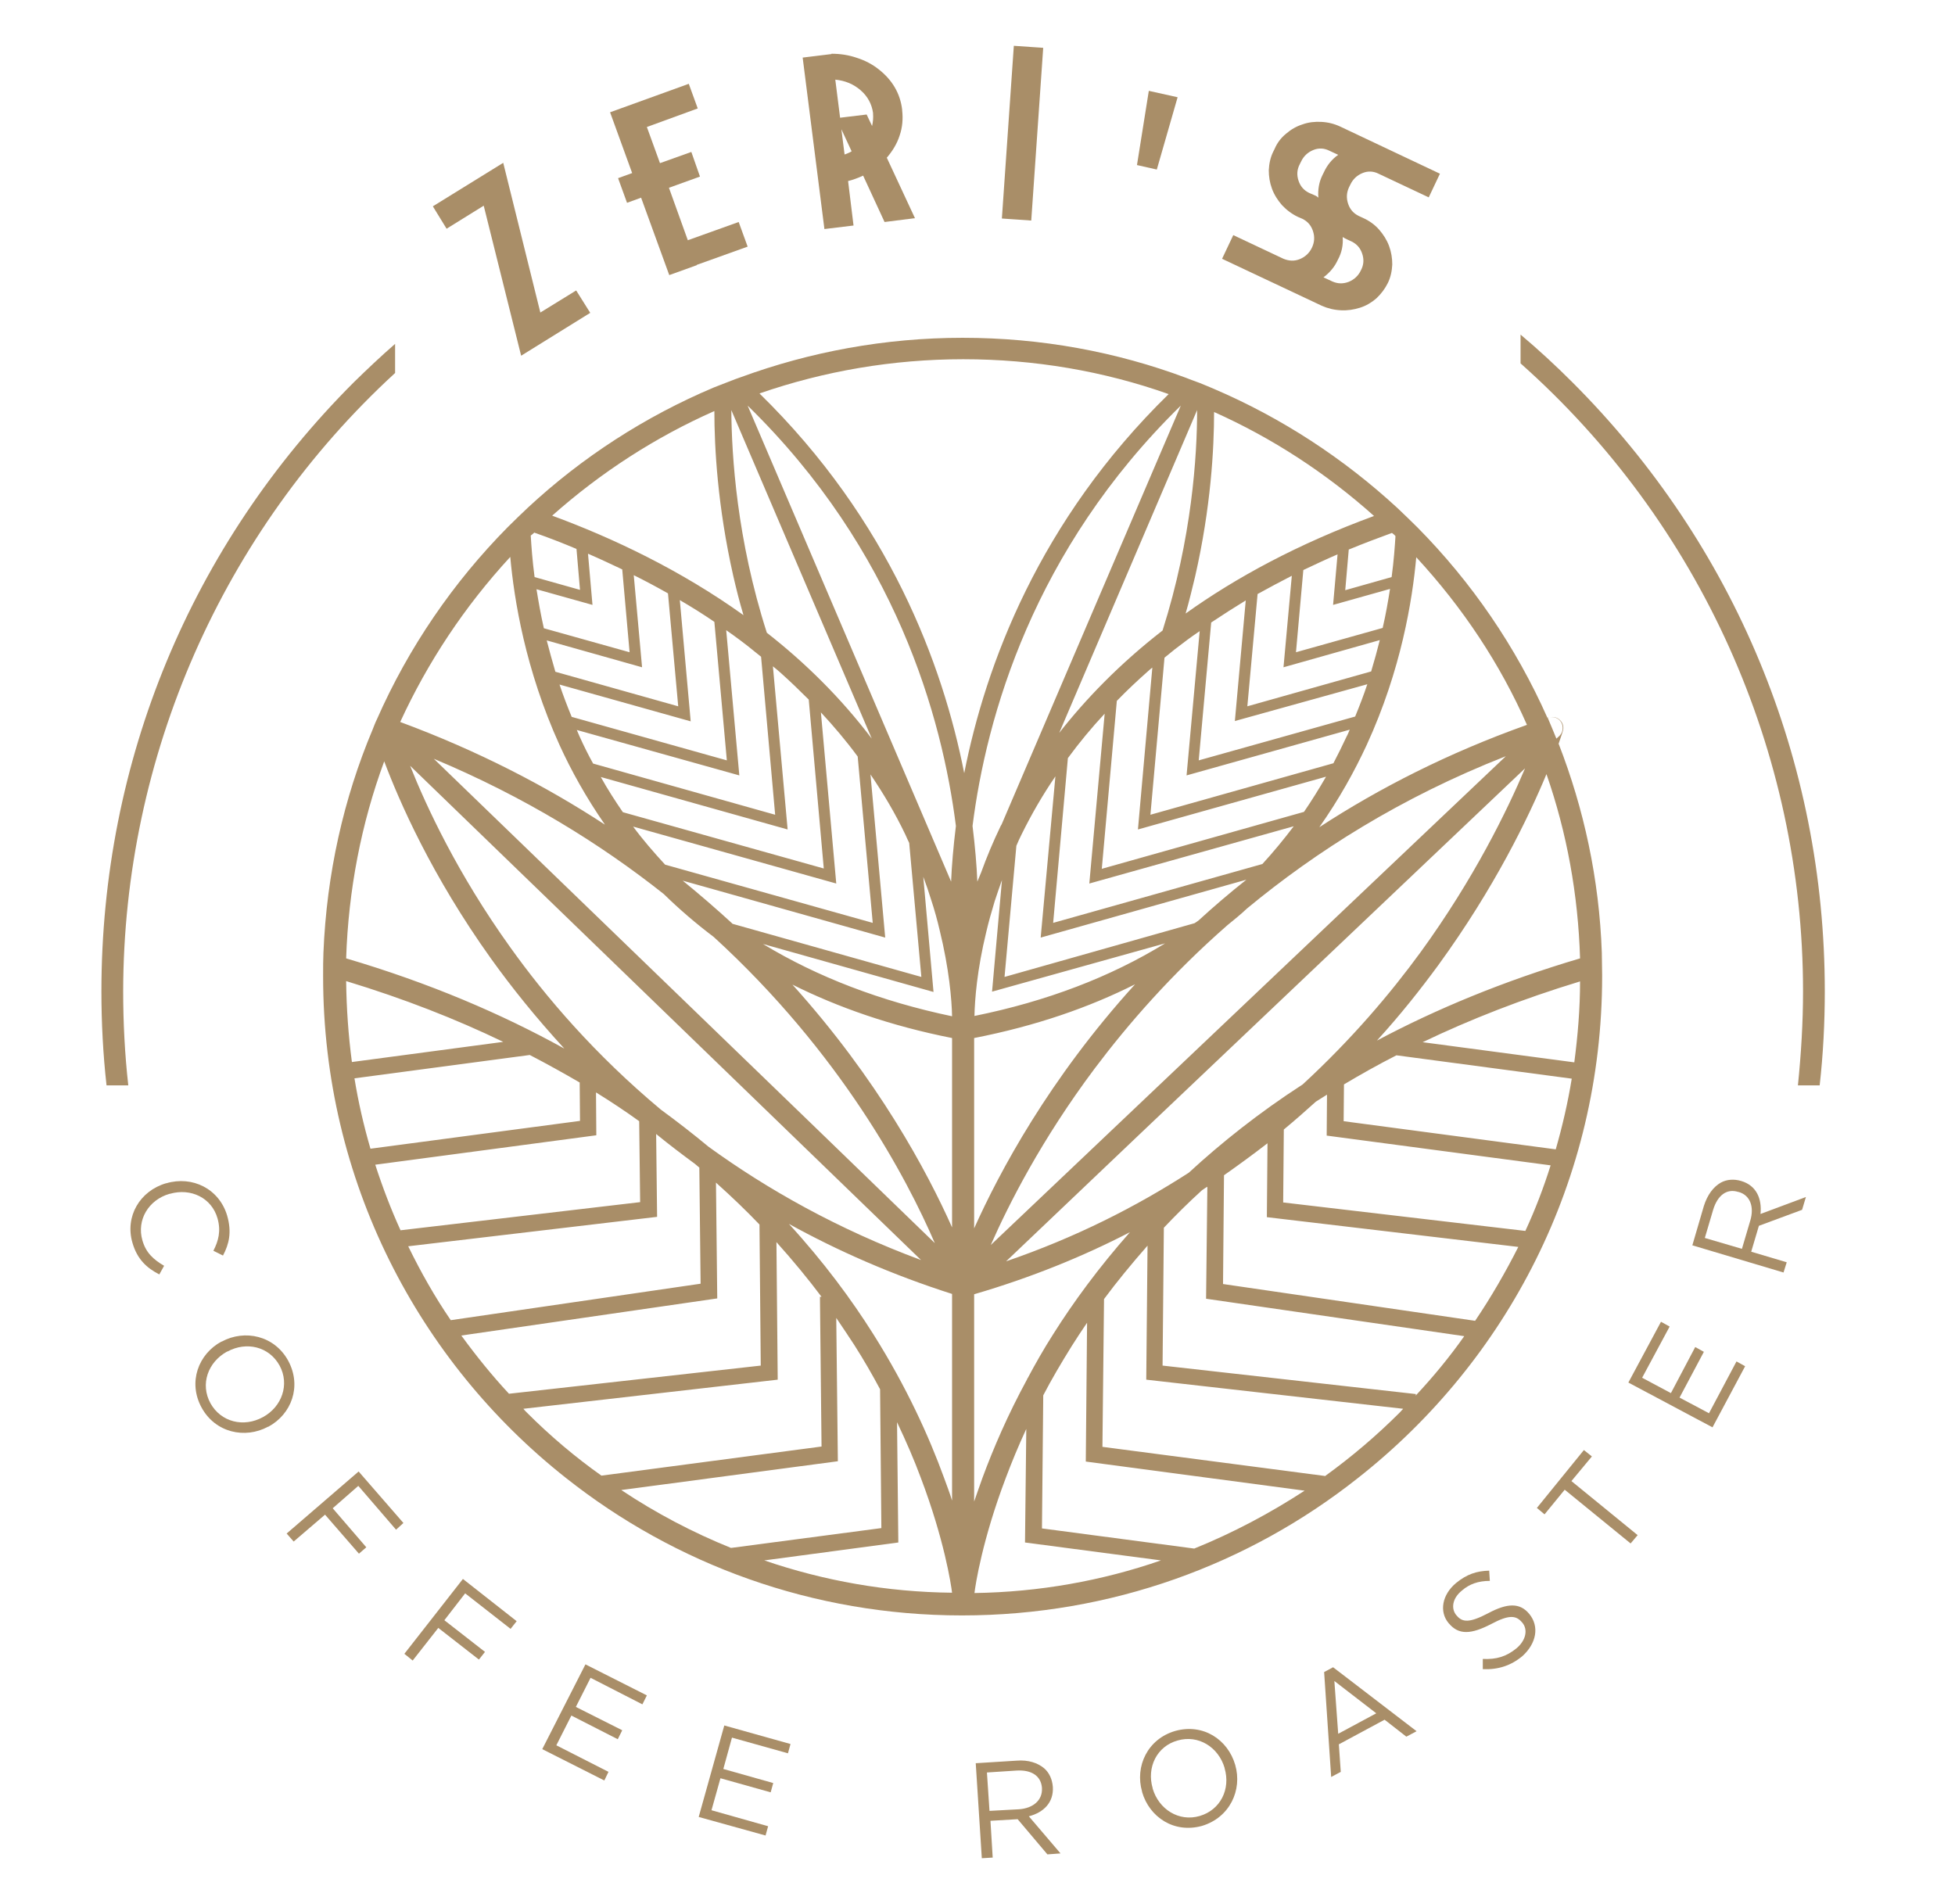 <svg xmlns="http://www.w3.org/2000/svg" xmlns:xlink="http://www.w3.org/1999/xlink" id="Capa_1" x="0px" y="0px" viewBox="0 0 611.1 595.3" style="enable-background:new 0 0 611.1 595.3;" xml:space="preserve"><style type="text/css">	.st0{fill:#A98E68;}</style><g id="XMLID_92_">	<path id="XMLID_144_" class="st0" d="M500.8,305.2c0-0.1,0-0.3,0-0.4c0-2.4-0.1-4.7-0.1-7c-0.8-23-5.6-45-13.5-65.3  c0.8-2.3,1.2-3.6,1.3-3.9c0.4-1.2,0.1-2.6-0.9-3.5c-0.8-0.8-1.9-1.1-3-0.9c1.3-0.2,2.7,0.4,3.4,1.6c0.8,1.4,0.6,3.1-0.6,4.3  l-0.9,0.8c-0.9-2.2-1.8-4.4-2.7-6.5c0.1,0,0.2-0.1,0.2-0.1c0,0,0,0-0.1,0c-0.1,0-0.1,0-0.2,0.1c-9.9-22.3-23.7-42.4-40.6-59.5  c-2.1-2.1-4.2-4.1-6.3-6.1c-16.8-15.5-36.2-28.2-57.5-37.3c-0.6-0.3-1.3-0.5-1.9-0.8c-1.6-0.7-3.2-1.3-4.9-1.9  c-0.6-0.2-1.2-0.5-1.8-0.7c-21.7-8.1-45.2-12.5-69.8-12.5c-24.3,0-47.7,4.4-69.3,12.3c-0.6,0.2-1.1,0.4-1.7,0.6  c-1.6,0.6-3.3,1.3-4.9,1.9c-0.6,0.2-1.2,0.5-1.8,0.7c-21.6,9.1-41.3,21.9-58.2,37.6c-2.1,2-4.2,4-6.3,6.1  c-17,17.2-31,37.6-40.9,60.1c-0.5,1-0.9,2.1-1.3,3.1c-9.1,21.6-14.4,45.2-15.4,69.8c-0.1,2.3-0.1,4.6-0.1,7c0,0.2,0,0.3,0,0.5  c0,63.6,29.7,120.3,76,156.8c34,26.9,77,42.9,123.7,42.9c46.7,0,89.7-16,123.7-42.9C471.1,425.4,500.8,368.8,500.8,305.2z   M442.5,436.3l0.1-0.5l-79.2-8.9l0.4-43.1c3.7-3.9,7.6-7.8,11.9-11.7c0.6-0.4,1.1-0.8,1.7-1.1l-0.4,35l80.7,11.7  C453.2,424.1,448.1,430.3,442.5,436.3z M364.2,294.9c-17.1,10.5-36.9,18.1-59.6,22.7c0.1-5,0.8-14.4,3.7-26.3  c0.7-3,1.6-6.2,2.6-9.5c0.7-2.2,1.5-4.4,2.3-6.7l-3.1,34.9L364.2,294.9z M427.4,213.9c-1.1,3.3-2.4,6.7-3.8,10.1l-48.9,13.7  l3.9-43.1c3.6-2.4,7.2-4.7,10.8-6.9l-3.4,37.7L427.4,213.9z M431.3,200.1c-0.8,3.2-1.7,6.5-2.7,9.8l-38.7,10.9l3.2-35.1  c3.6-2,7.2-3.9,10.7-5.7l-2.6,28.6L431.3,200.1z M434.5,184.1c-0.6,3.8-1.3,7.9-2.3,12.2l-27.1,7.6l2.3-25.7  c3.6-1.7,7.2-3.4,10.7-4.9l-1.4,15.8L434.5,184.1z M370.9,242.4l51-14.3c-0.3,0.7-0.6,1.5-1,2.2c-1.3,2.8-2.7,5.6-4.1,8.3  l-57.2,16.1l4.4-49.1c1.1-0.9,2.1-1.7,3.2-2.6c2.6-2,5.1-3.9,7.8-5.7L370.9,242.4z M355.7,259.3l58.8-16.5c-2.2,3.8-4.5,7.5-6.9,11  l-63.2,17.8l4.7-52.5c3.2-3.3,6.5-6.4,9.9-9.4c0.4-0.4,0.8-0.7,1.2-1L355.7,259.3z M340.5,276.2l63.9-17.9  c-3.1,4.1-6.4,8.1-9.8,11.8l-65.4,18.4l4.6-51.5c3.6-4.9,7.4-9.5,11.5-13.9L340.5,276.2z M325.3,293.1l64.3-18.1  c-5.3,4.2-10.2,8.4-14.9,12.7c-0.4,0.3-0.8,0.6-1.3,0.9L314,305.4l3.7-41c0.5-1.2,1-2.3,1.6-3.5c3.2-6.5,6.7-12.5,10.6-18.2  L325.3,293.1z M354.8,307.7c-26.9,29.6-42.4,58.7-50.3,76.3v-59.5C323.9,320.7,340.5,314.9,354.8,307.7z M342.2,334  c10.3-13.7,23.9-29.4,41.5-44.8c2.1-1.7,4.2-3.4,6.1-5.2c21.4-17.7,48-34.7,80.9-47.6l-41,38.9l-120,113.9  C315.3,376.5,325.5,356.3,342.2,334z M356,354.8l120.7-114.6c-5.6,13.2-15.9,34.4-32.6,57.4c-9.4,12.9-21.6,27.3-36.9,41.4  c-13.6,8.8-25.4,18.2-35.6,27.6c-16.6,10.7-35.5,20.3-57.1,27.7L356,354.8z M461.1,412.9l-78.8-11.5l0.3-34  c4.7-3.3,9.2-6.6,13.6-10l-0.2,23.1l78.6,9.3C470.6,397.7,466.1,405.5,461.1,412.9z M476.8,384.8l-75.7-8.9l0.2-22.8  c3.5-2.9,6.8-5.8,10-8.7c1.2-0.7,2.3-1.5,3.5-2.2l-0.1,12.8l70,9.3C482.5,371.3,479.9,378.1,476.8,384.8z M486.3,359.3l-66.3-8.8  l0.1-11.5c5.2-3.1,10.7-6.2,16.4-9.1l54.8,7.3C490.1,344.6,488.4,352,486.3,359.3z M492.1,332.1l-47.4-6.3  c14.8-7.1,31.1-13.5,49.2-19C493.9,315.3,493.2,323.7,492.1,332.1z M493.9,299.6c-24,7.1-45.1,15.9-63.5,25.7  c7.4-8.1,13.7-16.1,19.2-23.6c17.6-24.2,28.2-46.2,33.8-59.7C489.8,260.4,493.3,279.7,493.9,299.6z M442.7,174.2  c14.5,15.7,26.2,33.3,34.6,52.4c-24.7,8.8-46.2,19.8-64.9,32c6.2-8.8,11-17.5,14.8-25.7C438,209.4,441.5,187.5,442.7,174.2z   M436.2,167.6c-0.2,3.2-0.5,7.6-1.2,12.8l-14.5,4.1l1.1-12.7c4.6-1.9,9.1-3.6,13.5-5.2C435.5,166.9,435.9,167.2,436.2,167.6z   M379.5,128.8c18.1,8.1,34.9,19,50,32.5c-23.7,8.7-43.1,19.2-58.9,30.5c1.2-4.1,2.1-8,3-11.7C378.5,158.6,379.5,140.3,379.5,128.8z   M374.2,128.2c0,14.2-1.6,39.9-10.8,68.9c-13.4,10.4-24,21.4-32.3,32L374.2,128.2z M272.5,230.9c-9.7-12.8-20.9-23.8-32.8-33.1  c-9.4-29.3-11-55.3-11.1-69.6L272.5,230.9z M254.7,352.3L135.6,237.2c28.4,11.9,52.1,26.6,71.9,42.3c4.7,4.6,9.9,9.1,15.6,13.4  c39.8,36.4,60.3,75.3,69.1,95.7L254.7,352.3z M287.9,393.9c-25.9-9.6-47.9-22-66.4-35.4c-4.7-3.9-9.7-7.8-14.9-11.6  c-20.6-17.2-36-35.2-47.2-50.9c-16.4-22.9-26.1-43.8-31.2-56.6L287.9,393.9z M183.8,173.1c3.5,1.5,7.1,3.2,10.7,4.9l2.3,25.9  l-26.8-7.5c-1-4.4-1.7-8.5-2.3-12.2l17.5,4.9L183.8,173.1z M200.7,208.6l-2.6-28.8c3.6,1.8,7.2,3.7,10.7,5.7l3.2,35.3L173.6,210  c-1-3.4-1.9-6.7-2.7-9.8L200.7,208.6z M215.9,225.5l-3.4-37.9c3.6,2.1,7.3,4.4,10.8,6.8l3.9,43.3l-48.5-13.6  c-1.4-3.4-2.7-6.8-3.8-10.1L215.9,225.5z M231.1,242.4L227,197c3,2.1,6,4.3,8.9,6.7c0.7,0.5,1.3,1.1,2,1.6l4.4,49.4l-56.9-16  c-1.5-2.7-2.9-5.5-4.2-8.4c-0.3-0.7-0.6-1.4-0.9-2.1L231.1,242.4z M246.2,259.3l-4.6-51c0.9,0.7,1.7,1.4,2.6,2.2  c2.9,2.6,5.8,5.4,8.6,8.2l4.7,52.8l-62.8-17.6c-2.4-3.5-4.8-7.2-6.9-11L246.2,259.3z M256.6,222.7c4,4.3,7.9,8.9,11.5,13.8l4.7,52  l-64.9-18.2c-3.5-3.8-6.9-7.7-10-11.9l63.5,17.8L256.6,222.7z M229,288.8c0,0-0.1,0-0.1-0.1c-4.9-4.5-10.1-9-15.5-13.4l63.3,17.8  l-4.6-51c4,5.9,7.7,12.1,10.9,18.8c0.4,0.9,0.8,1.8,1.2,2.6l3.8,41.9L229,288.8z M223.3,128.5c0,11.4,1,29.8,5.9,51.5  c0.9,3.9,1.9,8,3.2,12.3c-19.7-14.1-40.8-24.1-59.8-31.1C187.9,147.6,205,136.6,223.3,128.5z M167,166.5c4.3,1.5,8.7,3.2,13.2,5.1  l1.1,12.8l-14.2-4c-0.7-5.3-1-9.7-1.2-13C166.3,167.2,166.6,166.8,167,166.5z M159.5,174.1c1.2,13.3,4.7,35.2,15.4,58.8  c3.6,7.9,8.3,16.4,14.2,24.9c-18.5-12.1-39.7-23.1-64-32.1C133.7,207,145.2,189.6,159.5,174.1z M120.1,238  c4.7,12.5,14.8,35.7,33.4,61.7c6.3,8.8,13.9,18.3,22.9,28.1c-19.5-10.8-42.1-20.5-68.2-28.2C108.9,278.3,112.9,257.5,120.1,238z   M108.2,306.7c18.1,5.5,34.4,11.9,49.1,19L110,332C108.9,323.7,108.3,315.2,108.2,306.7z M110.8,337.1l54.8-7.3  c5.4,2.8,10.6,5.7,15.6,8.6l0.1,12l-65.5,8.7C113.7,351.9,112,344.5,110.8,337.1z M117.3,364.1l69.1-9.2l-0.1-13.4  c4.7,2.9,9.2,5.9,13.5,9l0.3,25.3l-74.9,8.8C122.2,378,119.6,371.2,117.3,364.1z M127.6,389.6l77.8-9.2l-0.3-25.9  c3.9,3.2,8,6.3,12.2,9.4c0.5,0.4,0.9,0.8,1.3,1.1l0.4,36.3l-78.1,11.4C135.9,405.4,131.5,397.6,127.6,389.6z M159.1,435.7  c-5.4-5.8-10.3-11.9-14.9-18.2l80-11.6l-0.4-36.2c4.9,4.4,9.4,8.7,13.6,13.1l0.4,44.1L159.1,435.7z M164.7,441.6  c-0.4-0.4-0.8-0.8-1.1-1.2l79.5-9.1l-0.4-43c5.2,5.8,9.9,11.5,14.1,17.1l-0.5,0l0.5,46.8l-68.8,9.1  C179.8,455.5,172,448.9,164.7,441.6z M194.2,465.8l67.7-9l-0.5-44.8c2,2.9,3.8,5.7,5.6,8.4c3,4.7,5.7,9.4,8.1,13.9l0.4,43.4  l-47,6.2C216.6,479.1,205,473,194.2,465.8z M238.9,487.8l41.9-5.6l-0.4-37.6c2.9,6.1,5.4,11.9,7.4,17.3c7.4,19.5,9.5,33.5,9.8,36  C277.3,497.7,257.6,494.2,238.9,487.8z M297.6,462v7.1c-0.7-2.3-1.6-4.6-2.5-7.1c-4.7-12.9-11.7-28.4-22.1-44.9  c-6.8-10.8-15.5-22.6-26.4-34.5c15.2,8.4,32.2,15.9,51,21.9V462z M297.6,383.7c-7.8-17.5-23.2-46.3-49.9-75.9  c14.2,7.1,30.7,12.9,49.9,16.7V383.7z M238.5,295.1l53.3,15l-3.2-36c0.9,2.4,1.7,4.7,2.4,7c1.1,3.3,2,6.6,2.7,9.6  c3,12.2,3.8,21.9,3.9,27C275.2,313,255.5,305.4,238.5,295.1z M297.3,275.6l-63.6-148.8c46.3,45.2,60.8,97.4,65.1,131.4  C298,264.7,297.5,270.6,297.3,275.6z M237.4,123c20.2-7,41.7-10.7,63.7-10.7c22.2,0,43.9,3.7,64.2,10.9  c-40.5,39.6-57.2,84.6-63.9,118.5C294.7,207.7,278,162.7,237.4,123z M369.1,126.8l-56,130.9c-0.1,0.2-0.2,0.3-0.3,0.5  c-2.4,5-4.4,9.8-6.1,14.5l-1.2,2.9c-0.2-5-0.7-10.9-1.5-17.4C308.3,224.2,322.9,172,369.1,126.8z M304.5,462v-57.4  c17.8-5.2,34-11.8,48.7-19.4c-9.8,11.1-17.7,21.9-24,31.9c-3,4.7-5.6,9.3-8,13.8l-0.1,0l0,0.2c-6.1,11.2-10.6,21.7-14,30.9  c-0.9,2.6-1.8,5-2.6,7.4V462z M304.6,498c0.3-2.5,2.4-16.5,9.8-36c1.8-4.8,3.9-9.9,6.4-15.3l-0.4,35.5l42.5,5.6  C344.4,494.2,324.8,497.7,304.6,498z M373.3,484.1l-47.6-6.3l0.4-41.6c2.6-5,5.6-10.1,8.9-15.4c1.5-2.4,3.1-4.8,4.8-7.3l-0.4,43.4  l68.4,9.1C396.9,473.1,385.4,479.2,373.3,484.1z M344.6,452.3l0.5-46.2c4-5.4,8.6-11,13.6-16.7l-0.4,41.9l80.3,9.1  c-0.3,0.4-0.7,0.7-1,1.1c-7.4,7.4-15.2,14-23.5,20l0-0.1L344.6,452.3z"></path>	<polygon id="XMLID_252_" class="st0" points="151.2,64.3 162.9,111.2 184.5,97.8 180.1,90.8 168.9,97.7 157.3,50.9 135.3,64.5   139.6,71.5  "></polygon>	<polygon id="XMLID_253_" class="st0" points="193.2,55.7 196,63.4 200.4,61.8 209.2,86 217.8,82.9 217.8,82.8 233.7,77.1   230.9,69.4 215,75.1 209.1,58.7 218.8,55.2 216.1,47.5 206.3,51 202.2,39.7 218.1,33.9 215.3,26.2 190.7,35.1 197.6,54.1  "></polygon>	<path id="XMLID_256_" class="st0" d="M257.7,71.6l9.1-1.1l-1.7-13.9c1.6-0.4,3.2-1,4.7-1.7l6.7,14.5l9.5-1.2l-8.8-18.9  c1.8-2.1,3.2-4.4,4-6.9c0.9-2.6,1.1-5.3,0.8-7.9l0-0.2c-0.6-5.1-3.1-9.3-7.3-12.6c-2-1.6-4.3-2.8-6.8-3.6c-2.6-0.9-5.2-1.3-8-1.3  l0,0.1l-9,1.1L257.7,71.6z M264,48.3l-1-7.9l3.2,6.9C265.6,47.7,264.8,48,264,48.3z M269,28.2c2.2,1.9,3.5,4.3,3.9,7.1l0,0.2  c0.1,1.3,0,2.6-0.3,3.9l-1.7-3.6l-8.3,1l-1.5-11.9C264.2,25.2,266.8,26.3,269,28.2z"></path>			<rect id="XMLID_258_" x="292.5" y="37.2" transform="matrix(6.907409e-02 -0.998 0.998 6.907409e-02 255.84 357.656)" class="st0" width="54.1" height="9.2"></rect>	<polygon id="XMLID_259_" class="st0" points="368.1,30.4 359.1,28.4 355.4,51.6 361.6,53  "></polygon>	<path id="XMLID_262_" class="st0" d="M419.2,97c2,0.1,4-0.2,5.9-0.8c1.9-0.6,3.6-1.6,5.1-2.9c1.5-1.4,2.7-3,3.6-4.8  c0.9-1.8,1.3-3.8,1.4-5.8c0-2-0.3-3.9-1-5.8c-0.7-1.9-1.8-3.6-3.1-5.1c-1.4-1.6-3.1-2.8-5.1-3.7l-1.3-0.6c-1.6-0.8-2.7-2-3.3-3.8  c-0.6-1.8-0.5-3.5,0.3-5.2l0.4-0.8c0.8-1.7,2.1-2.9,3.8-3.6c1.7-0.7,3.4-0.6,5,0.2l15.7,7.4l3.5-7.4L419,39.6  c-1.9-0.9-3.9-1.4-6-1.5c-2-0.1-4,0.1-5.9,0.8c-1.9,0.6-3.6,1.6-5.1,2.9c-1.6,1.3-2.8,2.9-3.6,4.8l-0.4,0.8  c-0.9,1.8-1.3,3.8-1.4,5.8c0,2,0.3,3.9,1,5.8c0.7,1.9,1.8,3.6,3.1,5.1c1.4,1.5,3.1,2.8,5,3.7l1.4,0.6c1.6,0.8,2.7,2,3.3,3.8  c0.6,1.8,0.5,3.5-0.3,5.2c-0.8,1.7-2.1,2.9-3.8,3.6c-1.7,0.7-3.4,0.6-5.1-0.1l-15.7-7.4l-3.5,7.4l31.2,14.7  C415,96.4,417,96.9,419.2,97z M419.7,74.1c0.5,0.3,1,0.6,1.5,0.8l1.3,0.6c1.6,0.8,2.7,2,3.3,3.8c0.6,1.8,0.5,3.5-0.4,5.2  c-0.8,1.7-2.1,2.9-3.8,3.6c-1.8,0.7-3.5,0.6-5.1-0.1l-2.8-1.3c2-1.5,3.5-3.3,4.5-5.5C419.4,79,419.9,76.6,419.7,74.1z M410.6,60.9  l-1.4-0.6c-1.6-0.8-2.7-2-3.3-3.8c-0.6-1.8-0.5-3.5,0.4-5.2l0.4-0.8c0.8-1.7,2.1-2.9,3.8-3.6c1.7-0.7,3.4-0.6,5,0.2l2.8,1.3  c-2,1.4-3.5,3.3-4.5,5.5l-0.4,0.8c-1.1,2.2-1.5,4.6-1.3,7.1C411.6,61.3,411.1,61.1,410.6,60.9z"></path>	<path id="XMLID_264_" class="st0" d="M68,380.9c1.1,3.9,0.3,7-1.3,10.1l3,1.5c1.9-3.6,2.8-7.3,1.3-12.5c-2.5-8.4-10.9-12.5-19-10.1  l-0.1,0c-8.2,2.4-12.9,10.4-10.5,18.6c1.5,5.2,4.5,7.9,8.4,9.9l1.5-2.7c-3.4-2-5.7-4.1-6.8-8c-1.8-6.3,1.9-12.6,8.5-14.5l0.1,0  C59.7,371.3,66.2,374.5,68,380.9z"></path>	<path id="XMLID_267_" class="st0" d="M90.1,425.4c-4.3-7.9-13.6-9.9-20.8-6l-0.1,0c-7.2,3.9-10.5,12.7-6.2,20.6  c4.3,7.9,13.6,9.9,20.8,6l0.1,0C91.1,442.1,94.4,433.4,90.1,425.4z M82.2,443L82.2,443c-6,3.3-13.1,1.6-16.4-4.3  c-3.3-6-0.8-12.9,5.2-16.2l0.1,0c5.9-3.2,13-1.6,16.3,4.4C90.6,432.8,88.1,439.8,82.2,443z"></path>	<polygon id="XMLID_268_" class="st0" points="89.6,479.4 91.8,481.9 101.6,473.5 112.2,485.7 114.5,483.7 104,471.5 112,464.5   123.8,478.2 126.1,476.1 112.1,460  "></polygon>	<polygon id="XMLID_269_" class="st0" points="126.4,517 129,519.1 137,508.9 149.7,518.8 151.6,516.4 138.9,506.5 145.4,498.1   159.6,509.2 161.5,506.8 144.7,493.6  "></polygon>	<polygon id="XMLID_270_" class="st0" points="169.5,546.8 188.9,556.6 190.2,553.9 173.9,545.6 178.6,536.3 193.1,543.7   194.5,540.9 180,533.6 184.6,524.5 200.8,532.8 202.2,530 183,520.3  "></polygon>	<polygon id="XMLID_271_" class="st0" points="218.4,568 239.3,573.8 240.1,570.9 222.4,565.9 225.2,555.9 240.9,560.3 241.7,557.4   226.1,553 228.8,543.2 246.3,548.1 247.1,545.2 226.4,539.4  "></polygon>	<path id="XMLID_274_" class="st0" d="M329.1,558.6L329.1,558.6c-0.2-2.4-1.1-4.4-2.7-5.8c-2-1.7-5-2.7-8.6-2.4l-12.8,0.8l1.9,29.7  l3.4-0.2l-0.7-11.5l8.5-0.5l9.3,11l4.1-0.3l-9.9-11.6C326.2,566.6,329.4,563.5,329.1,558.6z M309.3,566.1l-0.8-12l9.2-0.6  c4.8-0.3,7.7,1.7,8,5.4l0,0.1c0.2,3.8-2.8,6.3-7.2,6.6L309.3,566.1z"></path>	<path id="XMLID_277_" class="st0" d="M386.1,551.7c-2.3-7.9-10-13-18.7-10.6c-8.7,2.5-12.7,11.1-10.4,19l0,0.1  c2.3,7.9,10,13,18.7,10.6C384.4,568.2,388.4,559.6,386.1,551.7L386.1,551.7z M375,567.7c-6.5,1.9-12.8-2.1-14.7-8.6l0-0.1  c-1.9-6.5,1.3-13.1,7.8-14.9c6.5-1.9,12.8,2.1,14.7,8.6l0,0.1C384.7,559.3,381.5,565.8,375,567.7z"></path>	<path id="XMLID_280_" class="st0" d="M413.9,522.7l2.2,32.8l3-1.6l-0.6-8.6l14.3-7.7l6.8,5.3l3.2-1.7l-26.1-20L413.9,522.7z   M430.2,535.6l-11.9,6.4l-1.2-16.5L430.2,535.6z"></path>	<path id="XMLID_281_" class="st0" d="M478,504.5c-2.9-3.5-6.8-3.4-12.8-0.2c-5.9,3.1-8.1,2.9-9.9,0.7l-0.1-0.1  c-1.7-2.1-1.2-5.3,1.8-7.7c2.3-2,5.1-3,8.7-3l-0.2-3.2c-3.9,0.1-7,1.1-10.4,3.9c-4.3,3.6-5.3,8.9-2.3,12.5l0.1,0.1  c3.1,3.7,7,3.4,13.2,0.2c5.6-3,7.8-2.7,9.6-0.6l0.1,0.1c1.9,2.2,1.2,5.6-1.8,8.1c-3.2,2.6-6.3,3.5-10.5,3.3l0,3.2  c4.8,0.2,8.8-1.1,12.4-4.1C480.2,513.8,481.3,508.5,478,504.5L478,504.5z"></path>	<polygon id="XMLID_282_" class="st0" points="497.6,455.3 495.1,453.3 480.4,471.4 482.8,473.4 489.1,465.7 509.7,482.5   511.9,479.9 491.2,463  "></polygon>	<polygon id="XMLID_283_" class="st0" points="534.2,441.8 525,436.9 532.6,422.6 529.9,421.1 522.3,435.5 513.3,430.7 521.9,414.7   519.2,413.2 509,432.2 535.3,446.2 545.5,427.1 542.8,425.6  "></polygon>	<path id="XMLID_286_" class="st0" d="M544.3,369.2L544.3,369.2c-2.3-0.7-4.6-0.5-6.4,0.5c-2.3,1.3-4.2,3.8-5.3,7.3l-3.6,12.3  l28.5,8.5l1-3.2l-11.1-3.3l2.4-8.1l13.5-5l1.2-4l-14.2,5.3C550.8,374.7,549,370.6,544.3,369.2z M547.1,381.6l-2.6,8.8l-11.6-3.4  l2.6-8.8c1.4-4.6,4.3-6.7,7.8-5.6l0.1,0C547.1,373.6,548.4,377.3,547.1,381.6z"></path>	<path id="XMLID_287_" class="st0" d="M491.5,119.5c-5.1-5.1-10.6-10.2-16.2-14.9v9c56.1,49.8,88.3,121.3,88.3,196.3  c0,9.7-0.6,19.6-1.6,29.4h6.8c1.1-9.8,1.6-19.7,1.6-29.4C570.4,237.9,542.3,170.3,491.5,119.5z"></path>	<path id="XMLID_288_" class="st0" d="M123.5,116.6v-9.1c-4.6,4-8.8,8-12.9,12c-50.9,50.9-78.9,118.5-78.9,190.4  c0,9.7,0.5,19.6,1.6,29.4h6.8c-1.1-9.8-1.6-19.7-1.6-29.4C38.6,236.6,69.5,166.2,123.5,116.6z"></path></g></svg>